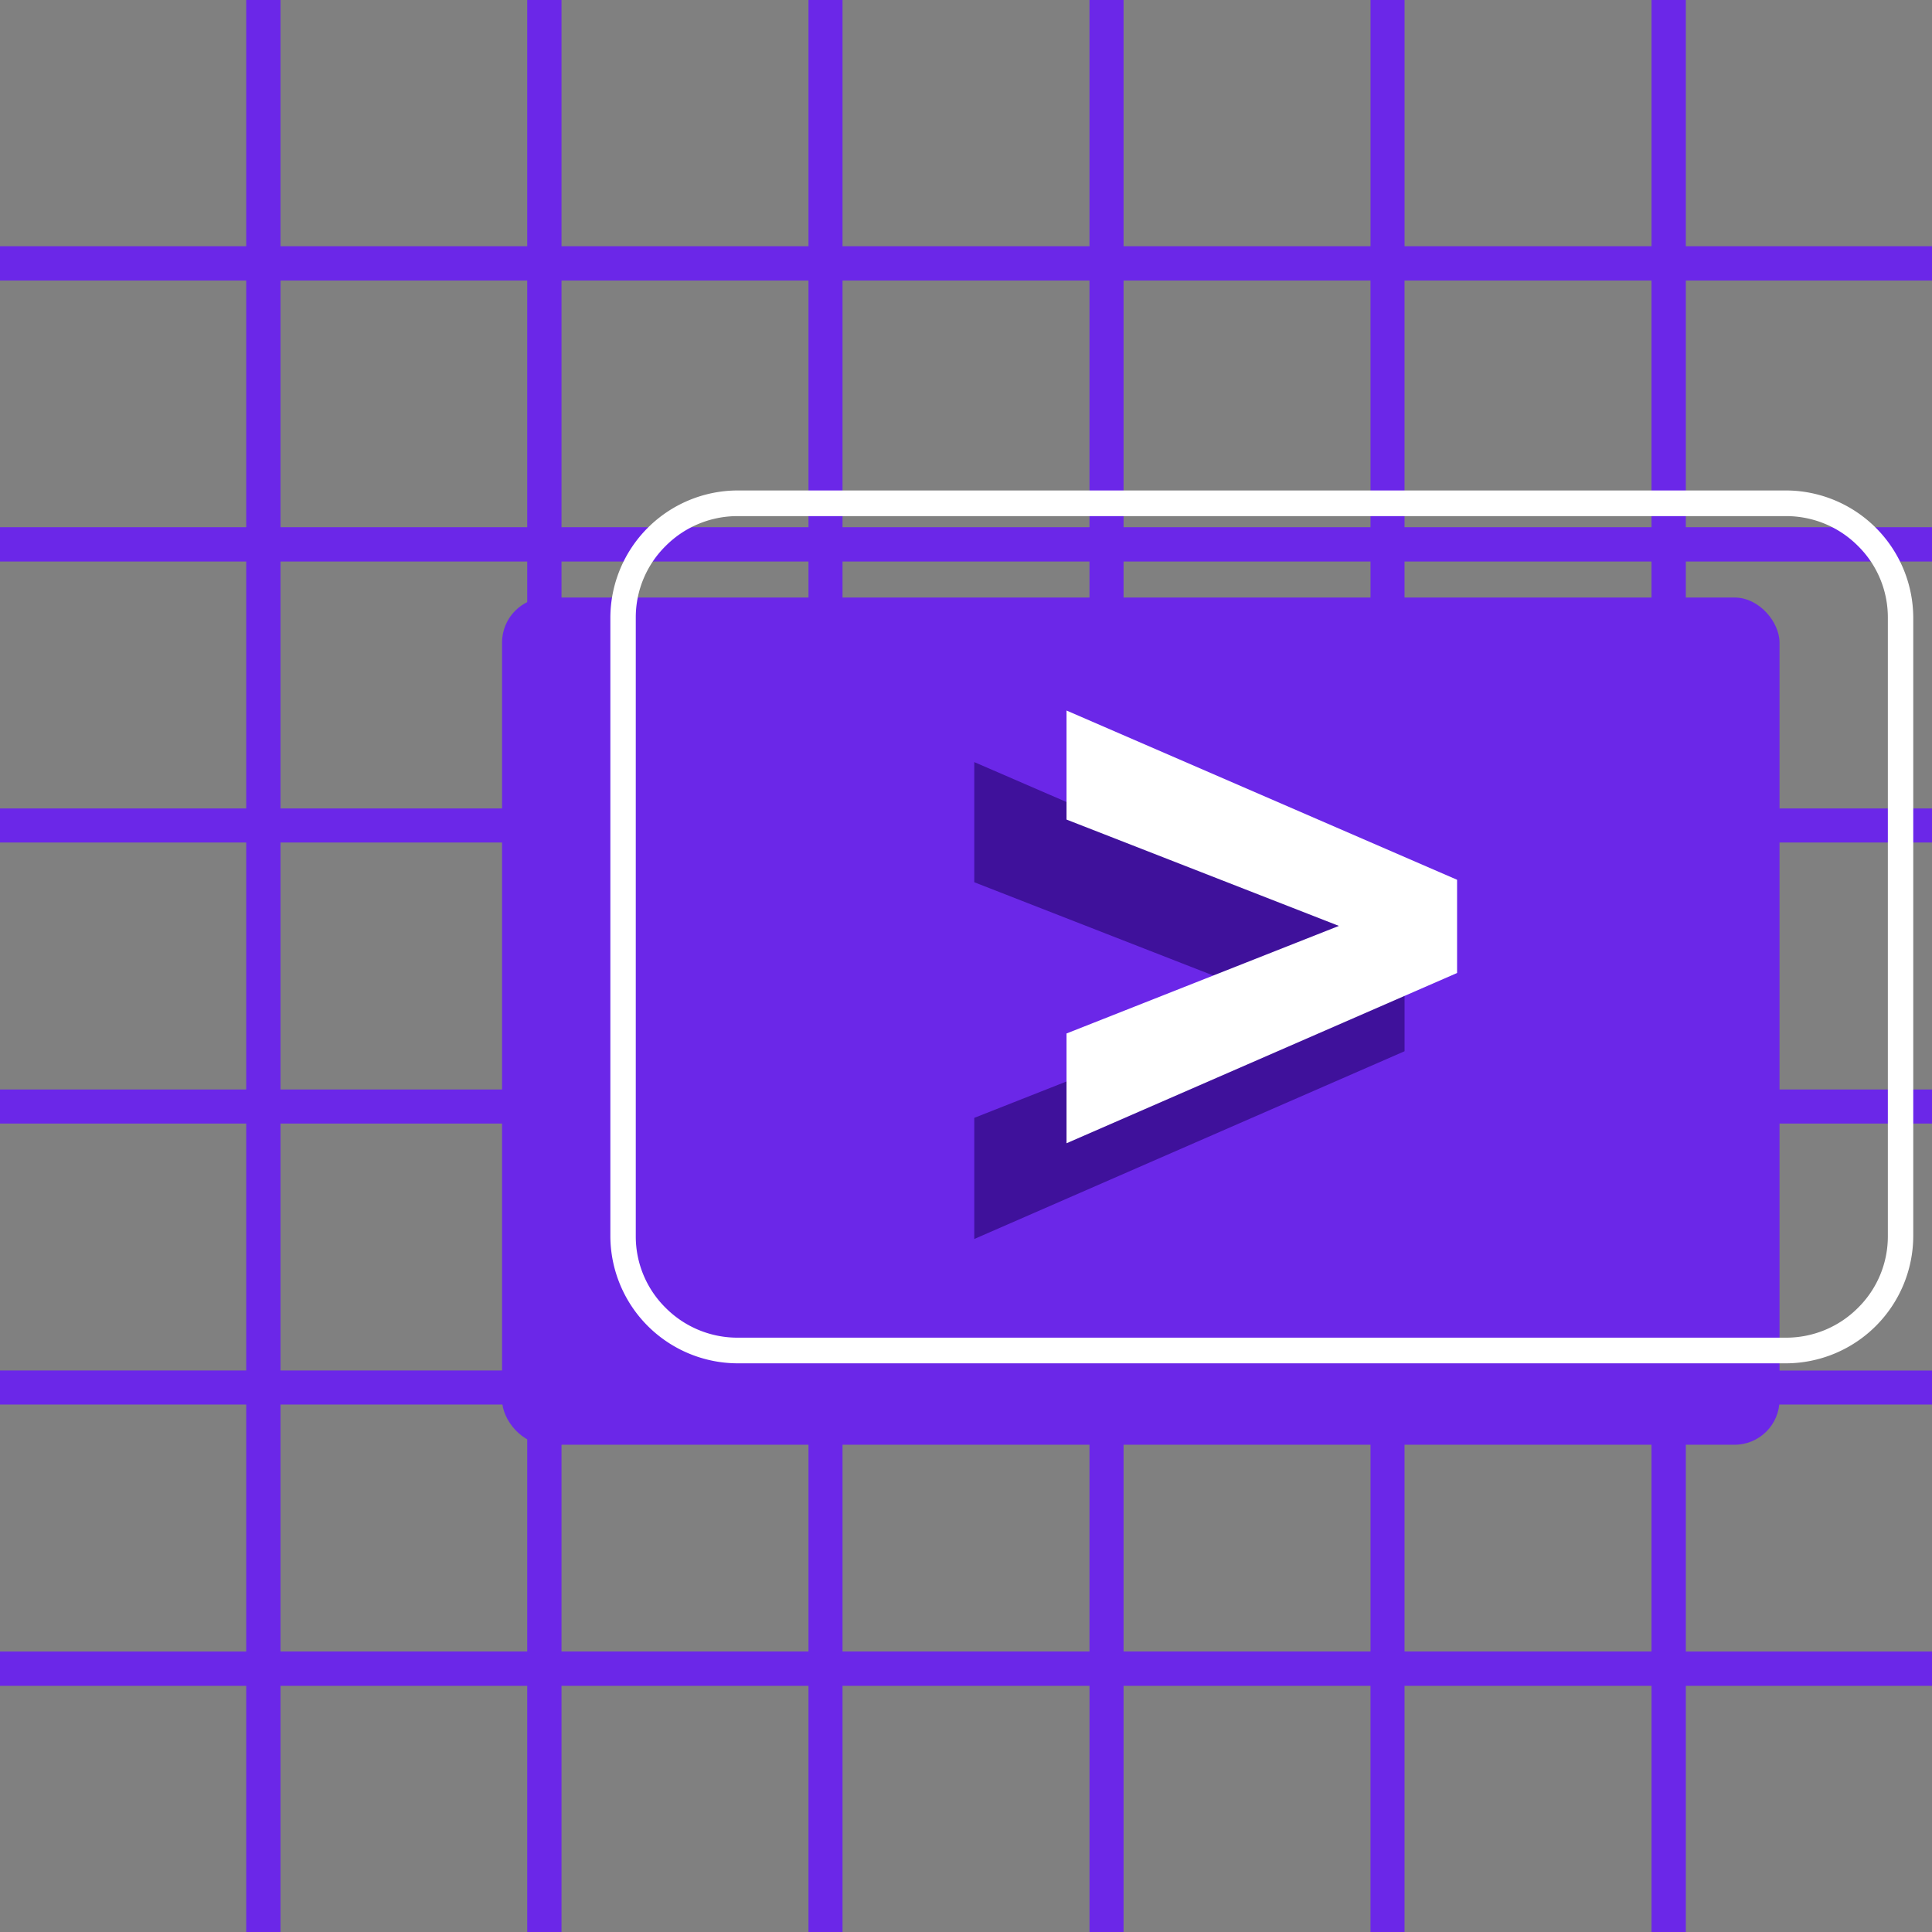 <svg xmlns="http://www.w3.org/2000/svg" width="198.951" height="198.951" viewBox="0 0 198.951 198.951">
    <rect x="0" y="0" width="198.951" height="198.951" fill="#808080" stroke="none"/>
    <g>
        <path data-name="Path 2492" d="M197.63 28.886H173.6v25.406h25.355v3.531H173.6v25.431h25.355v3.506H173.6v25.431h25.355v3.509H173.6v25.431h25.355v3.506H173.6v25.431h25.355v3.532H173.6v25.355h-3.531V173.6h-25.435v25.355h-3.506V173.6H115.7v25.355h-3.506V173.6H86.76v25.355h-3.506V173.6H57.823v25.355h-3.531V173.6H28.886v25.355h-3.531V173.6H0v-3.531h25.355v-25.435H0v-3.506h25.355V115.7H0v-3.506h25.355V86.76H0v-3.506h25.355V57.823H0v-3.531h25.355V28.886H0v-3.531h25.355V0h3.531v25.355h25.406V0h3.531v25.355h25.431V0h3.506v25.355h25.431V0h3.509v25.355h25.431V0h3.506v25.355h25.431V0h3.532v25.355h25.355v3.531h-1.325zm-27.565 0h-25.431v25.406h25.431V28.886zm0 28.937h-25.431v25.431h25.431zm0 28.937h-25.431v25.431h25.431zm0 28.937h-25.431v25.431h25.431zm0 28.937h-25.431v25.431h25.431zM141.128 28.886H115.7v25.406h25.431zm0 28.937H115.7v25.431h25.431V57.823zm0 28.937H115.7v25.431h25.431V86.76zm0 28.937H115.7v25.431h25.431V115.7zm0 28.937H115.7v25.431h25.431v-25.431zM112.191 28.886H86.76v25.406h25.431zm0 28.937H86.76v25.431h25.431V57.823zm0 28.937H86.76v25.431h25.431zm0 28.937H86.76v25.431h25.431zm0 28.937H86.76v25.431h25.431zM83.254 28.886H57.823v25.406h25.431zm0 28.937H57.823v25.431h25.431V57.823zm0 28.937H57.823v25.431h25.431V86.76zm0 28.937H57.823v25.431h25.431V115.7zm0 28.937H57.823v25.431h25.431v-25.431zM54.292 28.886H28.886v25.406h25.406zm0 28.937H28.886v25.431h25.406V57.823zm0 28.937H28.886v25.431h25.406zm0 28.937H28.886v25.431h25.406zm0 28.937H28.886v25.431h25.406z" style="fill:#6b27e8"/>
        <rect data-name="Rectangle 259" width="131.55" height="87.243" rx="4.63" transform="translate(51.7 61.532)" style="fill:#6b27e8"/>
        <path data-name="Path 2493" d="M37.824 19.88h108a13.142 13.142 0 0 1 13.084 13.084v63.717a13.142 13.142 0 0 1-13.084 13.084h-108A13.142 13.142 0 0 1 24.74 96.681V32.964A13.142 13.142 0 0 1 37.824 19.88zm108 2.642h-108a10.429 10.429 0 0 0-7.393 3.078 10.326 10.326 0 0 0-3.074 7.368v63.713a10.326 10.326 0 0 0 3.074 7.368 10.429 10.429 0 0 0 7.393 3.074h108a10.43 10.43 0 0 0 7.393-3.074 10.326 10.326 0 0 0 3.074-7.368V32.964a10.326 10.326 0 0 0-3.074-7.368 10.429 10.429 0 0 0-7.394-3.074z" transform="translate(38.113 30.626)" style="fill:#fff"/>
        <path data-name="Path 2494" d="M39.49 80V67.525L70.409 55.33 39.49 43.263V30.89L83.8 50.071v10.594z" transform="translate(60.837 47.588)" style="fill:#3f119b"/>
        <path data-name="Path 2495" d="M43.23 73.361V62.056l28.048-11.077-28.048-10.95V28.8l40.217 17.428v9.6z" transform="translate(66.598 44.368)" style="fill:#fff"/>
    </g>
</svg>
